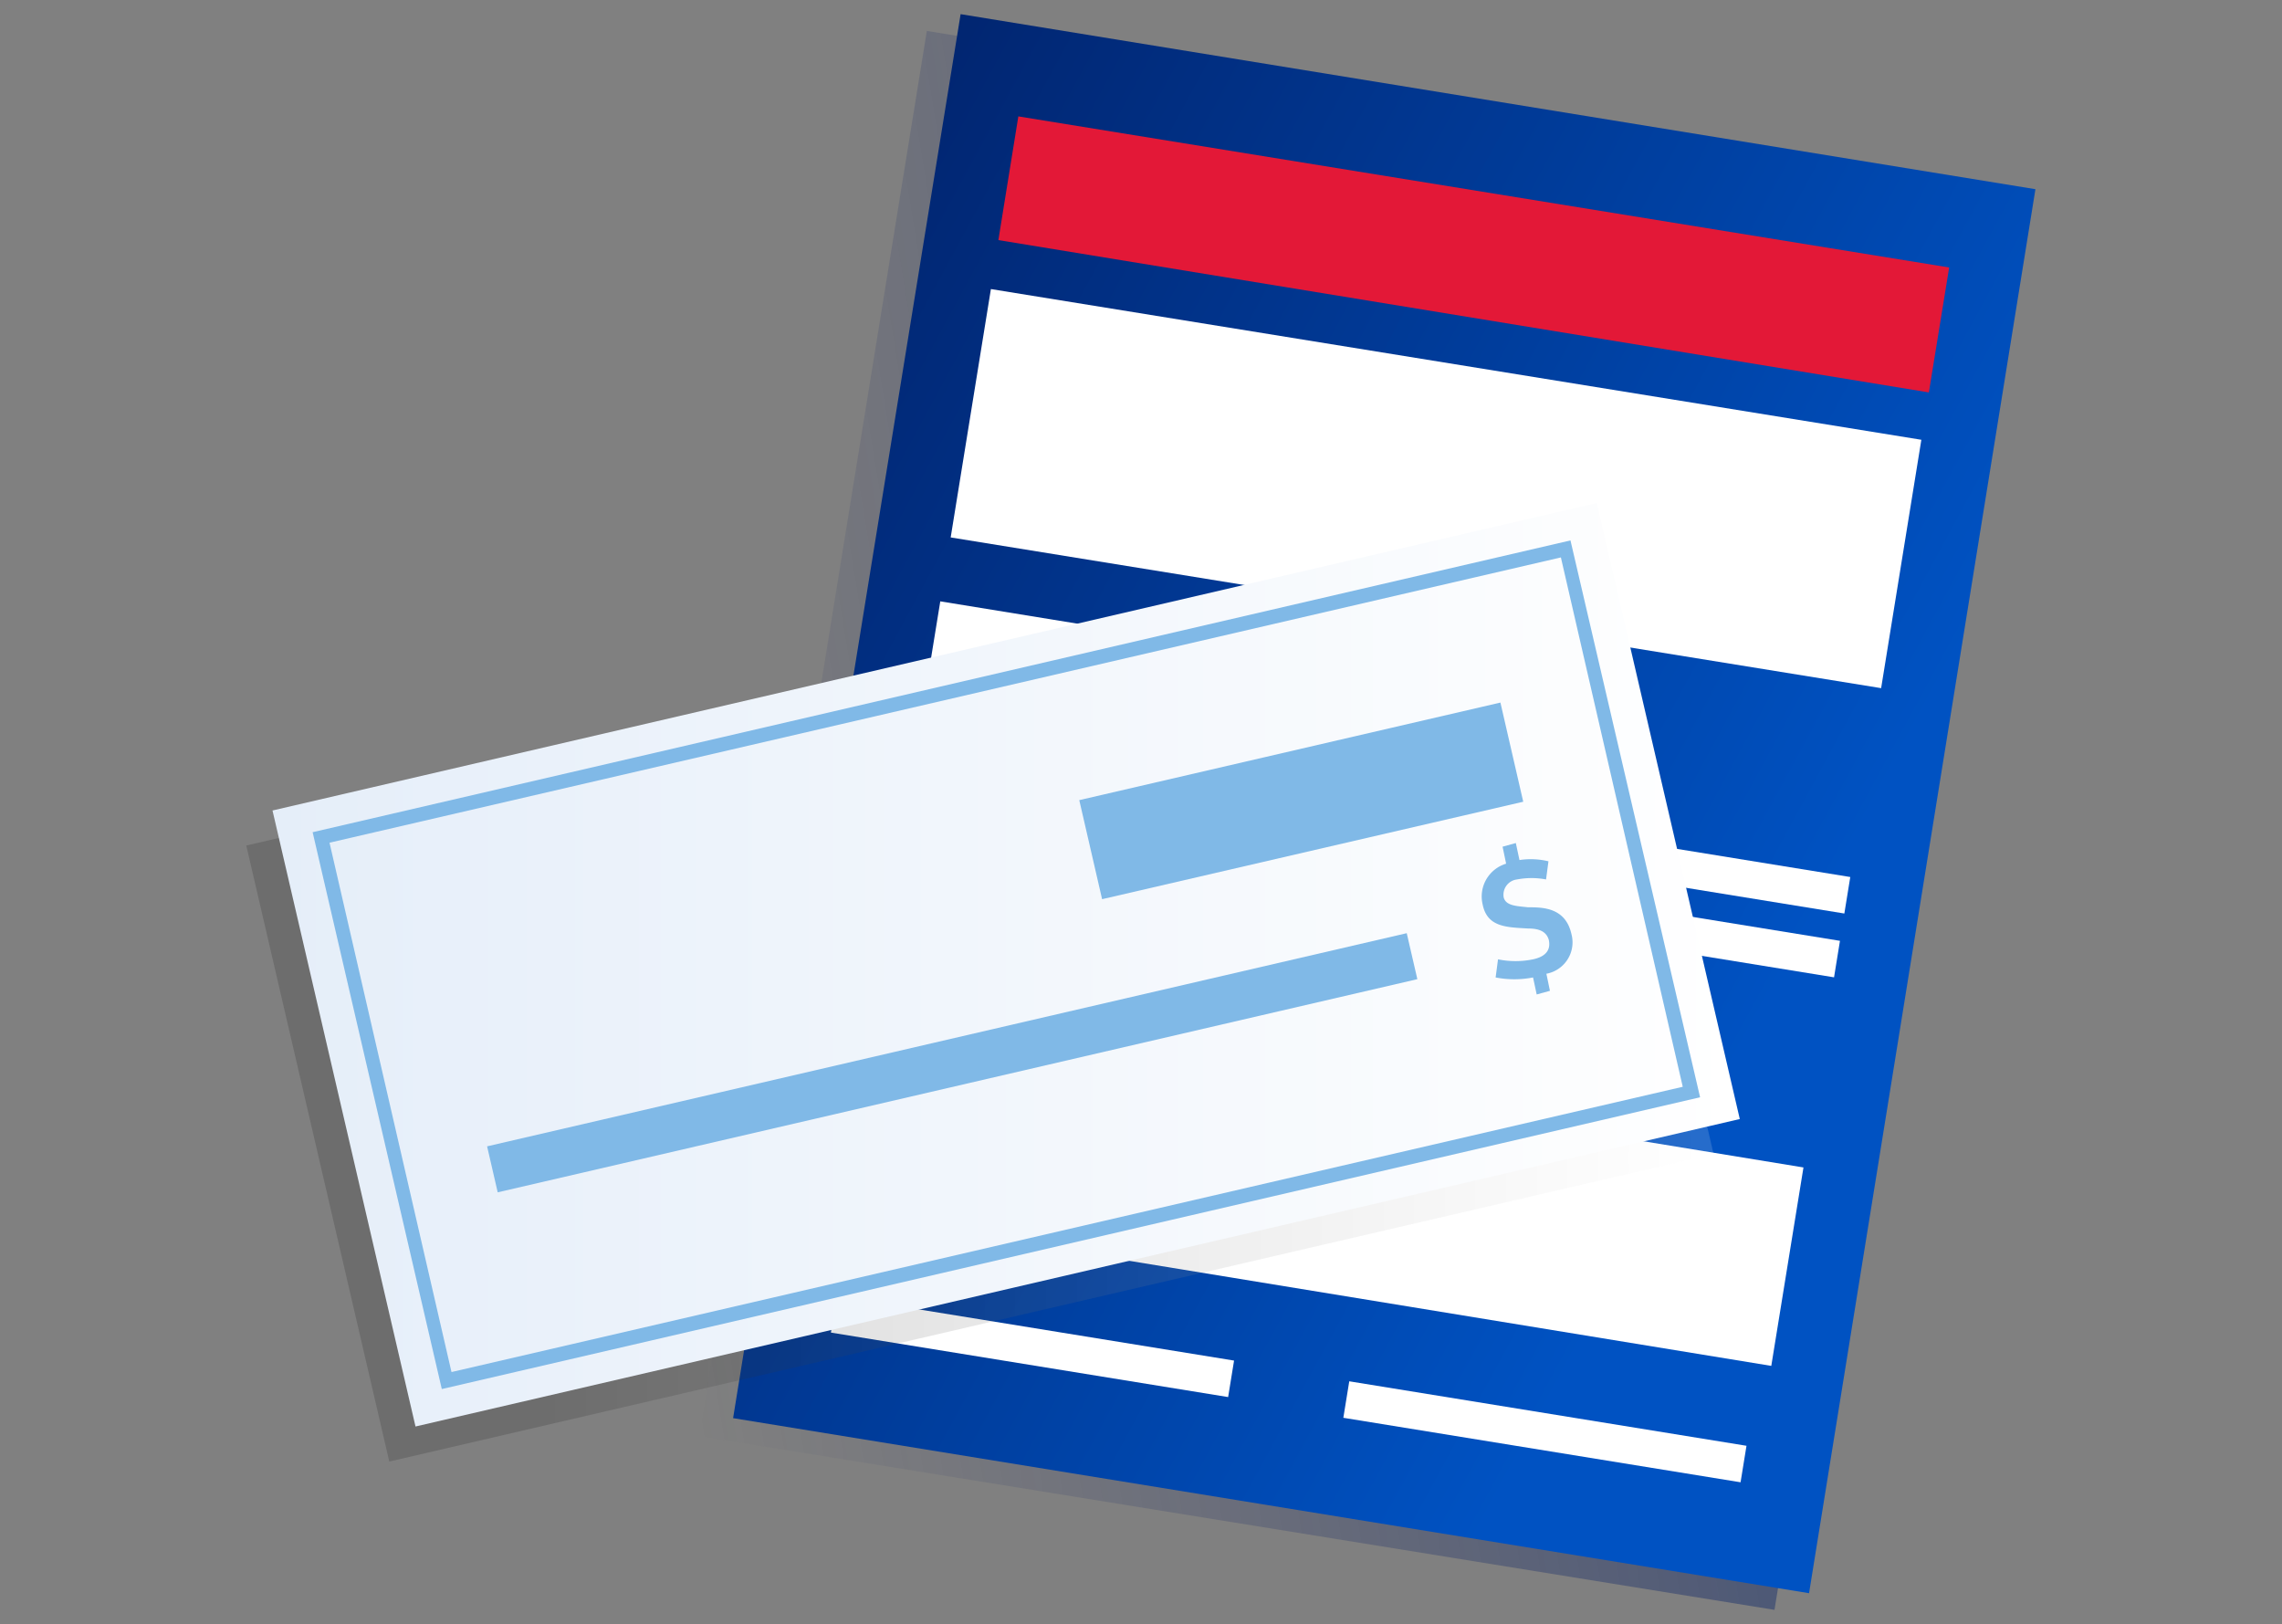 <svg xmlns="http://www.w3.org/2000/svg" xmlns:xlink="http://www.w3.org/1999/xlink" width="200" height="142.33" viewBox="0 0 200 142.33"><rect x="0" y="0" width="200" height="142.33" fill="#808080" stroke="none"/><defs><linearGradient id="a0562480-dc33-4b89-8e58-d51b996e5e7b" x1="-1.62" y1="-82.98" x2="116.49" y2="-102.42" gradientTransform="translate(55.72 165.35) rotate(0.08)" gradientUnits="userSpaceOnUse"><stop offset="0" stop-color="#232c65" stop-opacity="0"/><stop offset="1" stop-color="#022169" stop-opacity="0.56"/><stop offset="1" stop-color="#012169"/></linearGradient><linearGradient id="aae4072b-bb70-4652-a852-4f8a33778c11" x1="98.89" y1="-76.93" x2="-1.37" y2="-131.19" gradientTransform="translate(55.72 165.35) rotate(0.08)" gradientUnits="userSpaceOnUse"><stop offset="0" stop-color="#0052c2"/><stop offset="1" stop-color="#012169"/></linearGradient><linearGradient id="f0baf89f-d699-41d7-b6e3-ad8e816e68d2" x1="21.61" y1="87.62" x2="150.15" y2="87.62" gradientTransform="translate(22.04 -17.15) rotate(13.07)" gradientUnits="userSpaceOnUse"><stop offset="0.2"/><stop offset="1" stop-color="#fff"/></linearGradient><linearGradient id="a7f3ca3d-966d-4265-a5cb-f56cebe721ca" x1="23.91" y1="84.55" x2="152.45" y2="84.55" gradientTransform="translate(21.4 -17.75) rotate(13.07)" gradientUnits="userSpaceOnUse"><stop offset="0" stop-color="#e5eef9"/><stop offset="1" stop-color="#fff"/></linearGradient></defs><g style="isolation:isolate"><g id="b1dfe02a-94bd-4186-9b89-df200ec5551a" data-name="Layer 1"><g id="f40850c6-1698-4ec7-baf0-3d144b80d187" data-name="Bills"><polygon points="155.52 141.08 61.3 125.85 81.23 2.71 175.45 18.04 155.52 141.08" style="fill:url(#a0562480-dc33-4b89-8e58-d51b996e5e7b)"/><polygon points="158.55 139.62 64.25 124.28 84.19 1.24 178.39 16.58 158.55 139.62" style="fill:url(#aae4072b-bb70-4652-a852-4f8a33778c11)"/><polygon points="89.25 10.2 170.83 23.44 169.05 34.39 87.5 21.04 89.25 10.2" style="fill:#e31837;fill-rule:evenodd"/><rect x="114.83" y="1.51" width="22.05" height="82.61" transform="translate(63.47 160.21) rotate(-80.8)" style="fill:#fff"/><polygon points="158.06 102.31 155.24 119.7 72.36 106.14 75.23 88.75 158.06 102.31" style="fill:#fff;fill-rule:evenodd"/><rect x="96.52" y="40.7" width="7.09" height="36.93" transform="translate(25.6 148.43) rotate(-80.76)" style="fill:#fff"/><rect x="108.12" y="40.22" width="3.24" height="59.5" transform="translate(23.09 167.07) rotate(-80.78)" style="fill:#cddcf3"/><rect x="150.62" y="67.09" width="3.24" height="19.6" transform="translate(51.94 214.84) rotate(-80.78)" style="fill:#fff"/><rect x="129.24" y="48.61" width="3.24" height="61.1" transform="translate(31.74 195.64) rotate(-80.78)" style="fill:#fff"/><rect x="86.76" y="63.25" width="3.24" height="18.08" transform="translate(2.84 147.92) rotate(-80.76)" style="fill:#cddcf3"/><rect x="133.79" y="107.85" width="3.24" height="35.27" transform="translate(-10.16 239.03) rotate(-80.78)" style="fill:#fff"/><rect x="88.87" y="100.38" width="3.24" height="35.27" transform="translate(-40.5 188.42) rotate(-80.78)" style="fill:#fff"/></g><g id="e63248c8-f995-4cb3-94fd-e94cee730450" data-name="Check"><rect x="26.31" y="59.91" width="119.15" height="55.42" transform="translate(-17.59 21.69) rotate(-13.07)" style="mix-blend-mode:multiply;opacity:0.15;fill:url(#f0baf89f-d699-41d7-b6e3-ad8e816e68d2)"/><rect x="28.61" y="56.84" width="119.15" height="55.42" transform="translate(-16.84 22.13) rotate(-13.07)" style="fill:url(#a7f3ca3d-966d-4265-a5cb-f56cebe721ca)"/><path d="M149,96.16,38.72,121.73,27.4,72.93,137.64,47.36ZM39.57,120.24l107.91-25L136.8,48.85l-107.92,25Z" style="fill:#80b9e7;fill-rule:evenodd"/><polygon points="42.69 100.46 123.29 81.78 124.22 85.81 43.62 104.49 42.69 100.46" style="fill:#80b9e7;fill-rule:evenodd"/><polygon points="94.59 70.12 131.5 61.57 133.5 70.26 96.59 78.8 94.59 70.12" style="fill:#80b9e7;fill-rule:evenodd"/><path d="M135.53,85.34l.31,1.49-1.16.32-.32-1.49a8.62,8.62,0,0,1-3.28,0l.21-1.59a7.55,7.55,0,0,0,3.07,0c1-.21,1.59-.74,1.38-1.7-.21-.74-.85-1-1.8-1-1.91-.11-3.6-.11-4-2.12A3,3,0,0,1,132,75.69l-.31-1.49,1.16-.32.32,1.49a6.61,6.61,0,0,1,2.54.11l-.21,1.59a6.78,6.78,0,0,0-2.54,0,1.35,1.35,0,0,0-1.17,1.59c.21.74,1.17.74,2.12.85,1.27,0,3.28,0,3.81,2.33a2.8,2.8,0,0,1-2.22,3.5" style="fill:#80b9e7;fill-rule:evenodd"/></g></g></g></svg>